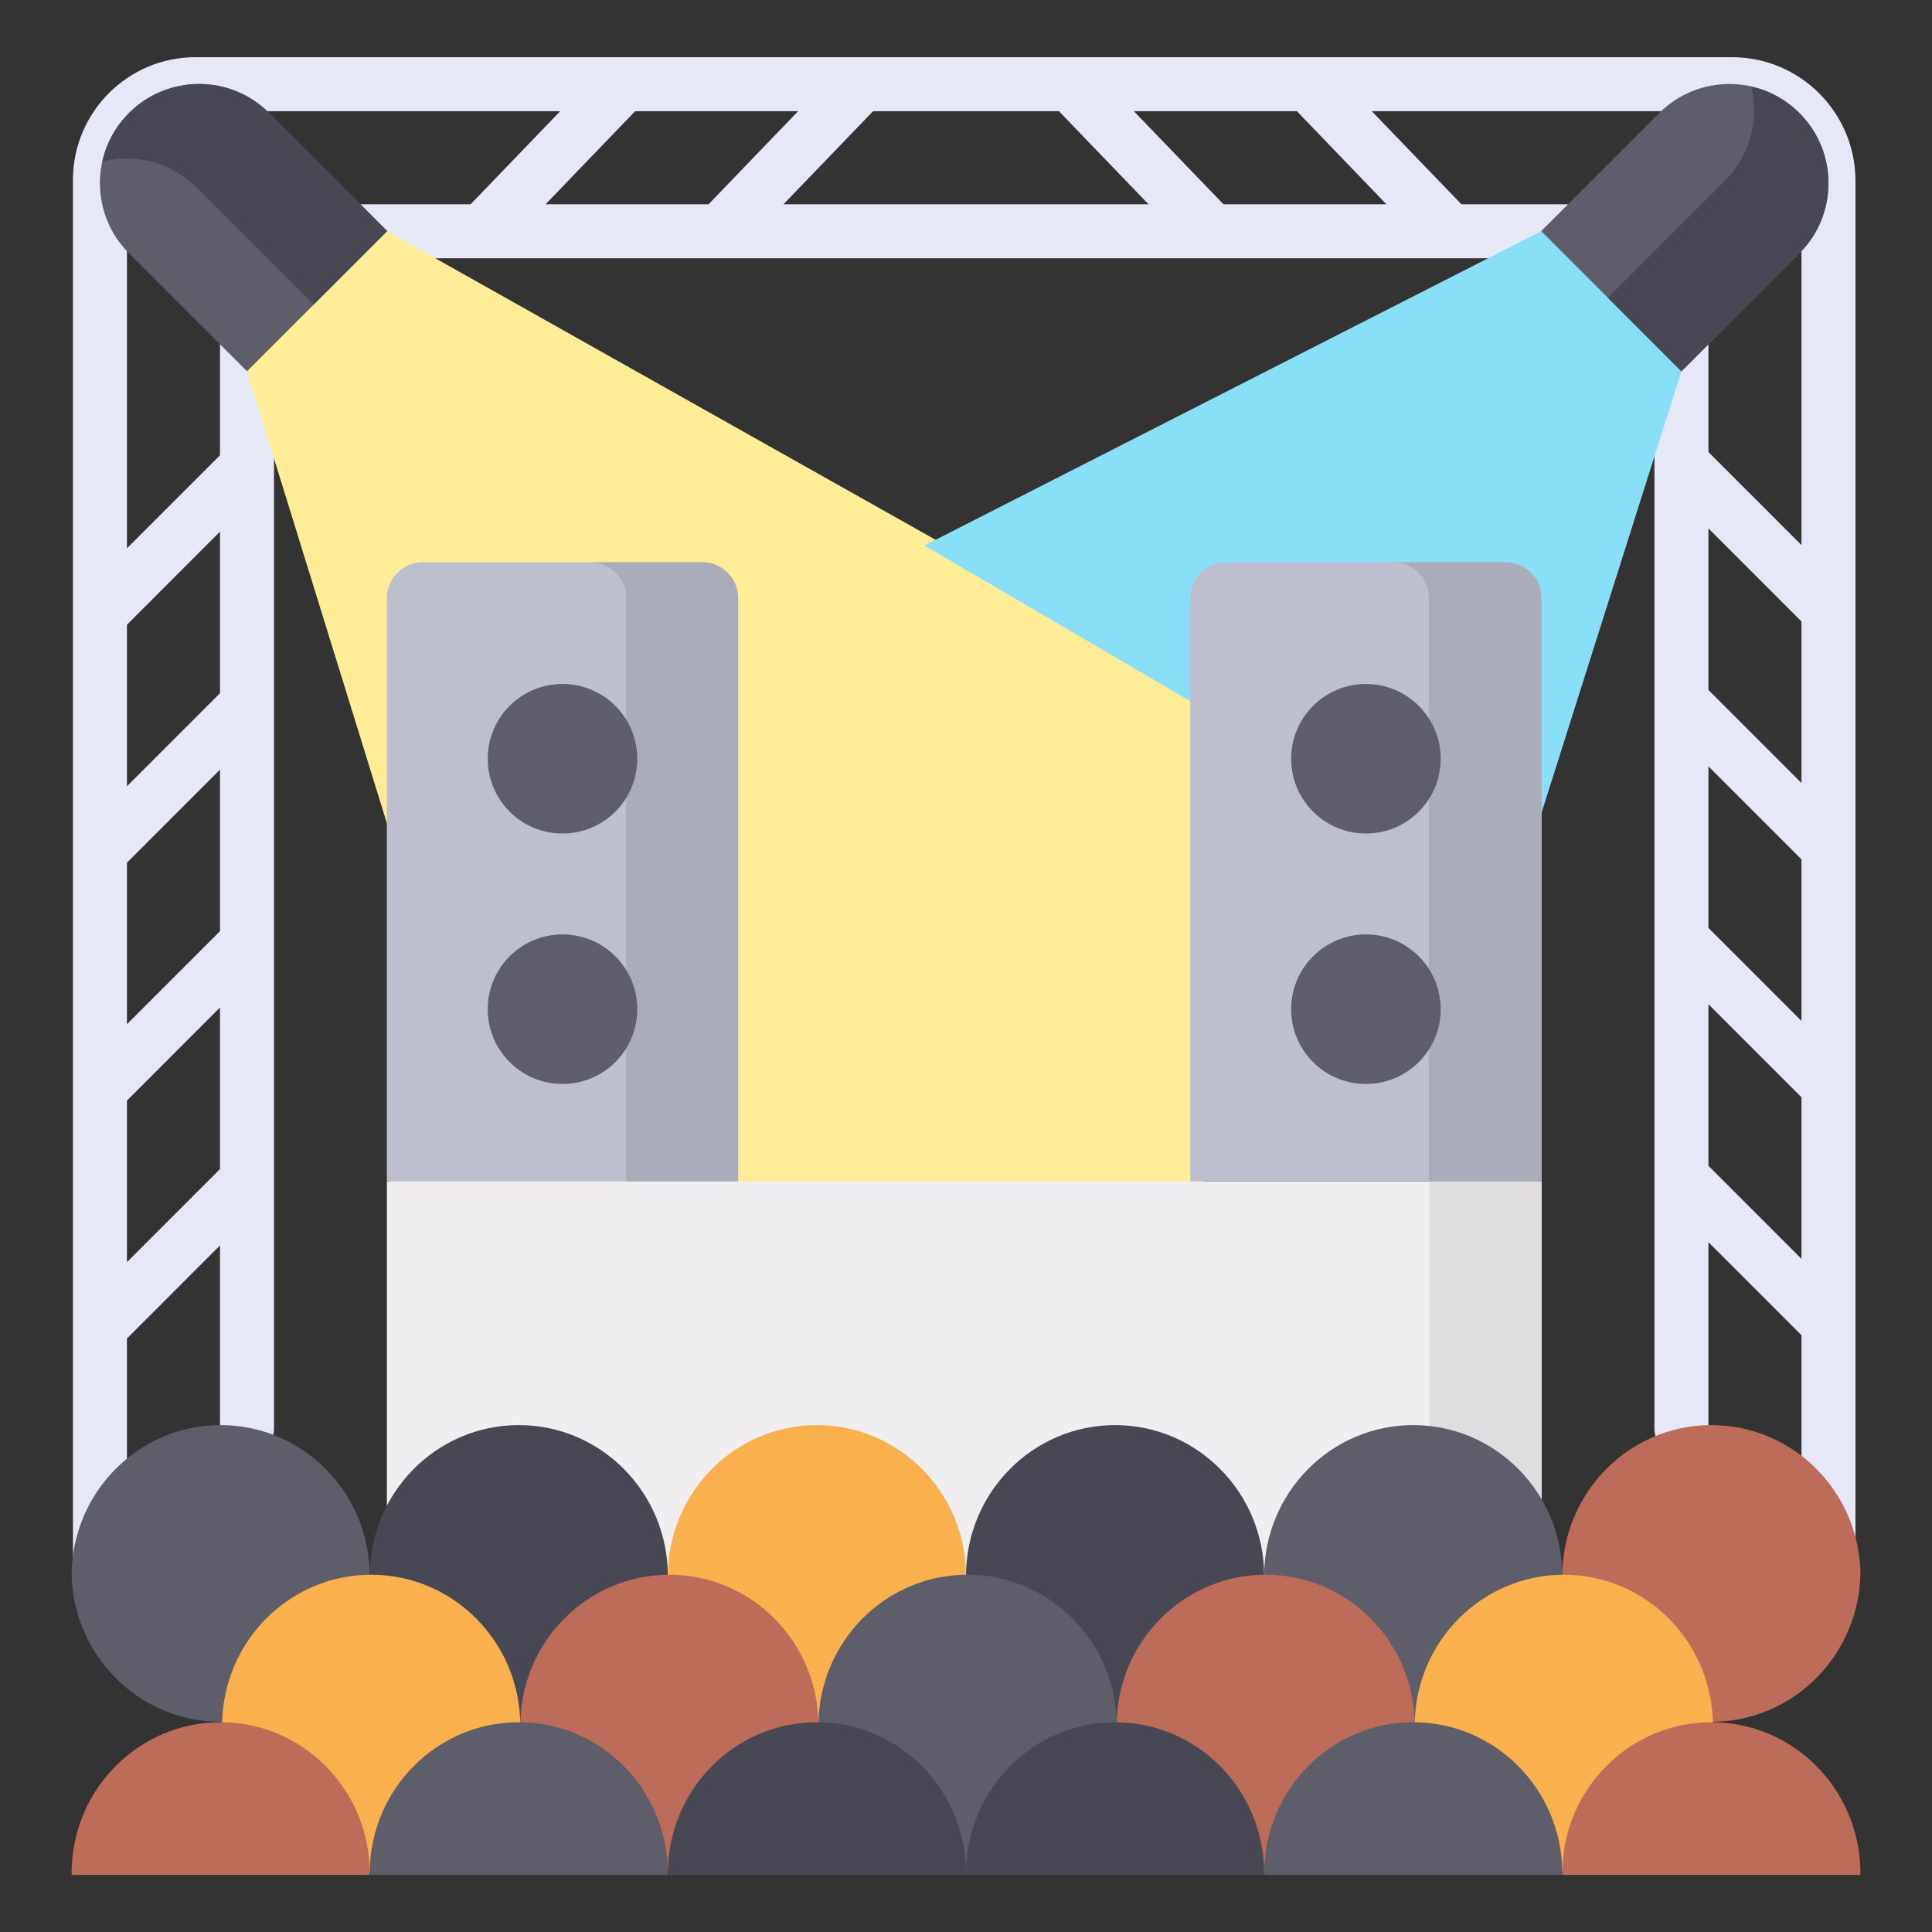 <svg width="54" height="54" viewBox="0 0 54 54" fill="none" xmlns="http://www.w3.org/2000/svg">
<rect x="0" y="0" width="54" height="54" fill="#333333" stroke="none"/>
<path d="M48.407 1.598H5.467C3.576 1.598 2.039 3.136 2.039 5.026V44.255C2.039 44.672 2.376 45.009 2.793 45.009C3.21 45.009 3.548 44.672 3.548 44.255V37.412L6.149 34.81V39.929C6.149 40.346 6.487 40.683 6.904 40.683C7.321 40.683 7.659 40.346 7.659 39.929V32.989C7.659 32.989 7.659 32.988 7.659 32.988V26.339C7.659 26.339 7.659 26.338 7.659 26.338V19.689C7.659 19.689 7.659 19.688 7.659 19.688V13.039C7.659 13.039 7.659 13.038 7.659 13.038V7.218H46.242V39.929C46.242 40.346 46.579 40.683 46.996 40.683C47.413 40.683 47.751 40.346 47.751 39.929V34.718L50.352 37.32V44.255C50.352 44.672 50.69 45.009 51.107 45.009C51.524 45.009 51.861 44.672 51.861 44.255V5.052C51.861 3.147 50.312 1.598 48.407 1.598ZM6.149 32.675L3.548 35.277V30.762L6.149 28.16V32.675ZM6.149 26.026L3.548 28.627V24.112L6.149 21.51V26.026ZM6.149 19.375L3.548 21.977V17.462L6.149 14.86V19.375ZM6.904 5.709C6.487 5.709 6.149 6.046 6.149 6.463V12.726L3.548 15.327V5.026C3.548 3.968 4.408 3.107 5.467 3.107H15.659L13.155 5.709H6.904ZM15.249 5.709L17.754 3.107H22.309L19.805 5.709H15.249ZM21.899 5.709L24.404 3.107H29.597L32.101 5.709H21.899ZM34.196 5.709L31.691 3.107H36.247L38.751 5.709H34.196ZM50.352 35.186L47.751 32.584V28.068L50.352 30.67V35.186ZM50.352 28.536L47.751 25.934V21.418L50.352 24.02V28.536ZM50.352 21.886L47.751 19.284V14.768L50.352 17.37V21.886ZM50.352 15.236L47.751 12.634V6.463C47.751 6.046 47.413 5.709 46.996 5.709H40.846L38.341 3.107H48.407C49.48 3.107 50.352 3.979 50.352 5.052V15.236H50.352Z" fill="#E7E8F7"/>
<path d="M10.813 23.008L6.904 10.379L6.879 10.348V6.461H10.803H10.822L33.64 19.302V33.387H10.903V23.024" fill="#FEEC96"/>
<path d="M43.078 6.461H43.096H47.02V10.348L46.996 10.379L43.087 22.716L43.03 25.308L25.837 15.247L43.078 6.461Z" fill="#8ADFF8"/>
<path d="M10.813 44.251V33.02H43.087V44.251" fill="#F0EEF0"/>
<path d="M43.087 33.02H39.958V44.251H43.087V33.02Z" fill="#DFDDE0"/>
<path d="M6.904 10.377L3.604 7.077C2.522 5.995 2.522 4.241 3.604 3.159C4.686 2.077 6.441 2.077 7.523 3.159L10.822 6.459L6.904 10.377Z" fill="#5D5E69"/>
<path d="M5.492 5.241L8.766 8.515L10.822 6.459L7.523 3.159C6.441 2.077 4.686 2.077 3.605 3.159C3.219 3.545 2.971 4.016 2.861 4.512C3.773 4.285 4.778 4.528 5.492 5.241Z" fill="#484854"/>
<path d="M43.078 6.459L46.377 3.159C47.459 2.077 49.213 2.077 50.295 3.159C51.377 4.241 51.377 5.995 50.295 7.077L46.996 10.377L43.078 6.459Z" fill="#5D5E69"/>
<path d="M48.214 5.049L44.94 8.323L46.996 10.38L50.295 7.08C51.377 5.998 51.377 4.244 50.295 3.162C49.91 2.776 49.438 2.529 48.943 2.418C49.17 3.33 48.927 4.336 48.214 5.049Z" fill="#484854"/>
<path d="M20.631 33.019H10.813V16.721C10.813 16.165 11.263 15.715 11.819 15.715H19.625C20.181 15.715 20.631 16.165 20.631 16.721V33.019H20.631Z" fill="#BDBFCE"/>
<path d="M19.625 15.715H16.497C17.052 15.715 17.503 16.165 17.503 16.721V33.019H20.631V16.721C20.631 16.165 20.181 15.715 19.625 15.715Z" fill="#ABACBA"/>
<path d="M15.722 23.297C16.876 23.297 17.812 22.362 17.812 21.207C17.812 20.053 16.876 19.117 15.722 19.117C14.568 19.117 13.632 20.053 13.632 21.207C13.632 22.362 14.568 23.297 15.722 23.297Z" fill="#5D5E69"/>
<path d="M15.722 30.297C16.876 30.297 17.812 29.362 17.812 28.207C17.812 27.053 16.876 26.117 15.722 26.117C14.568 26.117 13.632 27.053 13.632 28.207C13.632 29.362 14.568 30.297 15.722 30.297Z" fill="#5D5E69"/>
<path d="M33.269 33.019V16.721C33.269 16.165 33.719 15.715 34.275 15.715H42.081C42.637 15.715 43.087 16.165 43.087 16.721V33.019H33.269Z" fill="#BDBFCE"/>
<path d="M42.081 15.715H38.931C39.487 15.715 39.937 16.165 39.937 16.721V33.019H43.087V16.721C43.087 16.165 42.636 15.715 42.081 15.715Z" fill="#ABACBA"/>
<path d="M38.178 23.297C39.332 23.297 40.268 22.362 40.268 21.207C40.268 20.053 39.332 19.117 38.178 19.117C37.024 19.117 36.088 20.053 36.088 21.207C36.088 22.362 37.024 23.297 38.178 23.297Z" fill="#5D5E69"/>
<path d="M38.178 30.297C39.332 30.297 40.268 29.362 40.268 28.207C40.268 27.053 39.332 26.117 38.178 26.117C37.023 26.117 36.088 27.053 36.088 28.207C36.088 29.362 37.023 30.297 38.178 30.297Z" fill="#5D5E69"/>
<path d="M2 43.906C2 46.236 3.866 48.125 6.167 48.125C8.468 48.125 10.334 46.236 10.334 43.906V44.051C10.334 41.721 8.468 39.832 6.167 39.832C3.866 39.832 2 41.721 2 44.051" fill="#5D5E69"/>
<path d="M10.334 43.906C10.334 46.236 12.199 48.125 14.5 48.125C16.802 48.125 18.667 46.236 18.667 43.906V44.051C18.667 41.721 16.802 39.832 14.5 39.832C12.199 39.832 10.334 41.721 10.334 44.051" fill="#484854"/>
<path d="M18.667 43.906C18.667 46.236 20.532 48.125 22.834 48.125C25.135 48.125 27 46.236 27 43.906V44.051C27 41.721 25.135 39.832 22.834 39.832C20.532 39.832 18.667 41.721 18.667 44.051" fill="#F9B04D"/>
<path d="M27 43.906C27 46.236 28.866 48.125 31.167 48.125C33.468 48.125 35.334 46.236 35.334 43.906V44.051C35.334 41.721 33.468 39.832 31.167 39.832C28.866 39.832 27 41.721 27 44.051" fill="#484854"/>
<path d="M35.334 43.906C35.334 46.236 37.199 48.125 39.5 48.125C41.802 48.125 43.667 46.236 43.667 43.906V44.051C43.667 41.721 41.802 39.832 39.5 39.832C37.199 39.832 35.334 41.721 35.334 44.051" fill="#5D5E69"/>
<path d="M43.667 43.906C43.667 46.236 45.532 48.125 47.834 48.125C50.135 48.125 52 46.236 52 43.906V44.051C52 41.721 50.135 39.832 47.834 39.832C45.532 39.832 43.667 41.721 43.667 44.051" fill="#BC6C59"/>
<path d="M6.209 48.087C6.209 50.417 8.074 52.306 10.376 52.306C12.677 52.306 14.542 50.417 14.542 48.087V48.233C14.542 45.903 12.677 44.014 10.376 44.014C8.074 44.014 6.209 45.903 6.209 48.233" fill="#F9B04D"/>
<path d="M14.542 48.087C14.542 50.417 16.408 52.306 18.709 52.306C21.01 52.306 22.876 50.417 22.876 48.087V48.233C22.876 45.903 21.01 44.014 18.709 44.014C16.408 44.014 14.542 45.903 14.542 48.233" fill="#BC6C59"/>
<path d="M22.876 48.087C22.876 50.417 24.741 52.306 27.042 52.306C29.344 52.306 31.209 50.417 31.209 48.087V48.233C31.209 45.903 29.344 44.014 27.042 44.014C24.741 44.014 22.876 45.903 22.876 48.233" fill="#5D5E69"/>
<path d="M31.209 48.087C31.209 50.417 33.075 52.306 35.376 52.306C37.677 52.306 39.542 50.417 39.542 48.087V48.233C39.542 45.903 37.677 44.014 35.376 44.014C33.075 44.014 31.209 45.903 31.209 48.233" fill="#BC6C59"/>
<path d="M39.542 48.087C39.542 50.417 41.408 52.306 43.709 52.306C46.01 52.306 47.876 50.417 47.876 48.087V48.233C47.876 45.903 46.01 44.014 43.709 44.014C41.408 44.014 39.542 45.903 39.542 48.233" fill="#F9B04D"/>
<path d="M10.329 52.404C10.331 52.364 10.331 52.324 10.332 52.283C10.293 49.987 8.444 48.137 6.167 48.137C3.89 48.137 2.04 49.987 2.002 52.283C2.003 52.324 2.003 52.364 2.005 52.404H10.329Z" fill="#BC6C59"/>
<path d="M18.662 52.404C18.664 52.364 18.665 52.324 18.665 52.283C18.627 49.987 16.777 48.137 14.5 48.137C12.223 48.137 10.374 49.987 10.335 52.283C10.336 52.324 10.337 52.364 10.338 52.404H18.662Z" fill="#5D5E69"/>
<path d="M26.995 52.404C26.997 52.364 26.998 52.324 26.998 52.283C26.96 49.987 25.111 48.137 22.834 48.137C20.556 48.137 18.707 49.987 18.669 52.283C18.669 52.324 18.67 52.364 18.672 52.404H26.995Z" fill="#484854"/>
<path d="M35.329 52.404C35.331 52.364 35.331 52.324 35.332 52.283C35.293 49.987 33.444 48.137 31.167 48.137C28.89 48.137 27.041 49.987 27.002 52.283C27.003 52.324 27.003 52.364 27.005 52.404H35.329Z" fill="#484854"/>
<path d="M43.662 52.404C43.664 52.364 43.665 52.324 43.665 52.283C43.627 49.987 41.777 48.137 39.5 48.137C37.223 48.137 35.374 49.987 35.335 52.283C35.336 52.324 35.337 52.364 35.338 52.404H43.662Z" fill="#5D5E69"/>
<path d="M51.996 52.404C51.998 52.364 51.998 52.324 51.999 52.283C51.96 49.987 50.111 48.137 47.834 48.137C45.557 48.137 43.707 49.987 43.669 52.283C43.67 52.324 43.67 52.364 43.672 52.404H51.996Z" fill="#BC6C59"/>
</svg>

